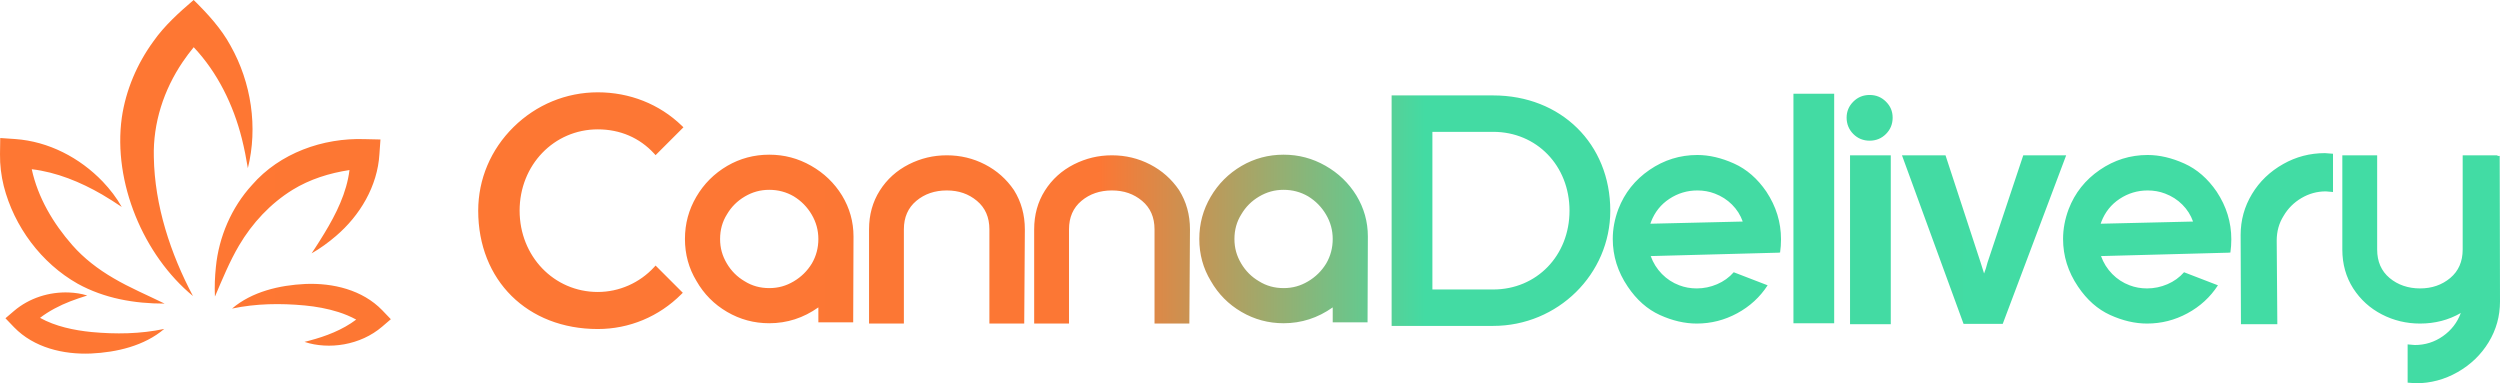 <?xml version="1.0" encoding="UTF-8"?><svg id="Layer_1" xmlns="http://www.w3.org/2000/svg" xmlns:xlink="http://www.w3.org/1999/xlink" viewBox="0 0 4779.92 732.8"><defs><style>.cls-1{fill:url(#linear-gradient);stroke-width:0px;}</style><linearGradient id="linear-gradient" x1="0" y1="366.4" x2="4779.92" y2="366.4" gradientUnits="userSpaceOnUse"><stop offset="0" stop-color="#fe7733"/><stop offset=".44" stop-color="#fc7734"/><stop offset=".57" stop-color="#43dba3"/><stop offset="1" stop-color="#42dca4"/></linearGradient></defs><path class="cls-1" d="M993.49,402.78c0,87.17,65.67,155.46,149.51,155.46,40.69,0,79.96-17.31,107.73-47.5l2.75-2.99,52.01,52.01-2.76,2.76c-42.92,42.92-99.65,66.55-159.74,66.55-134.64,0-228.67-93.05-228.67-226.29,0-60.15,24.01-116.94,67.61-159.91,43.44-42.81,100.64-66.38,161.06-66.38s117.62,22.18,160.88,64.13l2.84,2.76-53.25,53.24-2.75-2.99c-27.87-30.3-65.13-46.31-107.73-46.31-83.84,0-149.51,68.28-149.51,155.46ZM1609.87,373.65c14.67,24.18,22,50.34,22,78.49l-.59,164.11h-66.6v-28.54c-28.54,20.22-59.86,30.32-93.95,30.32-28.94,0-55.8-7.23-80.57-21.7-24.78-14.47-44.3-34.19-58.57-59.16-14.67-24.18-22-50.94-22-80.27s7.23-55.8,21.7-80.57c14.47-24.78,34.19-44.5,59.16-59.16,24.58-14.27,51.33-21.41,80.27-21.41s55.2,7.04,79.98,21.11c24.78,14.07,44.5,33,59.16,56.79ZM1564.68,456.89c0-16.65-4.26-32.21-12.78-46.68-8.52-14.47-19.92-26.06-34.19-34.79-14.27-8.32-29.93-12.49-46.97-12.49s-32.21,4.26-46.68,12.79c-14.47,8.52-25.87,19.92-34.19,34.19-8.72,13.87-13.08,29.53-13.08,46.98s4.26,32.21,12.78,46.68c8.52,14.47,19.92,25.87,34.19,34.19,13.87,8.72,29.53,13.08,46.98,13.08s32.21-4.26,46.68-12.78c14.47-8.52,26.06-19.92,34.79-34.19,8.32-14.27,12.49-29.93,12.49-46.97ZM1883.37,314.48c-22.6-11.69-46.98-17.54-73.14-17.54s-49.55,5.75-72.54,17.24c-23.39,11.89-41.92,28.64-55.6,50.25-13.67,21.6-20.51,46.28-20.51,74.03v180.17h66.6v-180.17c0-22.99,7.93-41.13,23.78-54.41,15.86-13.28,35.28-19.92,58.27-19.92s41.82,6.64,57.68,19.92c15.86,13.28,23.78,31.42,23.78,54.41v180.17h66.6l1.19-180.17c0-27.75-6.94-52.72-20.81-74.92-14.27-21.01-32.7-37.36-55.3-49.06ZM2199.09,314.48c-22.6-11.69-46.98-17.54-73.14-17.54s-49.55,5.75-72.54,17.24c-23.39,11.89-41.92,28.64-55.6,50.25-13.67,21.6-20.51,46.28-20.51,74.03v180.17h66.6v-180.17c0-22.99,7.93-41.13,23.78-54.41,15.86-13.28,35.28-19.92,58.27-19.92s41.82,6.64,57.68,19.92c15.86,13.28,23.78,31.42,23.78,54.41v180.17h66.6l1.19-180.17c0-27.75-6.94-52.72-20.81-74.92-14.27-21.01-32.7-37.36-55.3-49.06ZM2593.3,373.65c14.67,24.18,22,50.34,22,78.49l-.59,164.11h-66.6v-28.54c-28.54,20.22-59.86,30.32-93.95,30.32-28.94,0-55.8-7.23-80.57-21.7-24.78-14.47-44.3-34.19-58.57-59.16-14.67-24.18-22-50.94-22-80.27s7.24-55.8,21.71-80.57c14.47-24.78,34.19-44.5,59.16-59.16,24.58-14.27,51.34-21.41,80.27-21.41s55.2,7.04,79.98,21.11c24.78,14.07,44.5,33,59.16,56.79ZM2548.11,456.89c0-16.65-4.26-32.21-12.79-46.68-8.52-14.47-19.92-26.06-34.19-34.79-14.27-8.32-29.93-12.49-46.98-12.49s-32.21,4.26-46.68,12.79c-14.47,8.52-25.86,19.92-34.19,34.19-8.72,13.87-13.08,29.53-13.08,46.98s4.26,32.21,12.79,46.68c8.52,14.47,19.92,25.87,34.19,34.19,13.87,8.72,29.53,13.08,46.98,13.08s32.21-4.26,46.68-12.78c14.47-8.52,26.06-19.92,34.78-34.19,8.33-14.27,12.49-29.93,12.49-46.97ZM3078.82,402.78c0,121.5-100.44,220.34-223.91,220.34h-194.18V182.44h194.18c129.74,0,223.91,92.67,223.91,220.34ZM2854.92,252.08h-116.22v301.4h116.22c83.2,0,145.94-64.79,145.94-150.7s-62.74-150.7-145.94-150.7ZM3377.28,366.51c18.63,28.15,27.95,58.47,27.95,90.98,0,8.72-.6,17.24-1.79,25.57l-1.19-.59v.59l-246.17,6.54c4.76,13.08,11.89,24.48,21.41,34.19,9.51,9.71,20.61,16.95,33.3,21.7,10.31,3.96,21.4,5.95,33.3,5.95,13.47,0,26.46-2.68,38.95-8.03,12.48-5.35,23.09-12.98,31.81-22.89l64.81,24.97c-14.67,22.6-34.09,40.43-58.27,53.51-24.18,13.08-49.95,19.62-77.3,19.62-22.99,0-46.48-5.45-70.46-16.35-23.98-10.9-44.5-29.04-61.54-54.41-19.03-28.15-28.54-58.47-28.54-90.98,0-19.03,3.57-38.06,10.7-57.08,11.89-30.92,31.71-55.9,59.46-74.92,27.75-19.03,58.27-28.54,91.57-28.54,22.6,0,45.99,5.45,70.17,16.35,24.18,10.9,44.79,28.84,61.84,53.81ZM3332.09,423.6c-4.36-12.29-11.2-23.09-20.51-32.41s-20.32-16.35-33-21.11c-10.31-3.96-21.41-5.95-33.3-5.95-19.42,0-37.26,5.35-53.51,16.05-16.26,10.7-27.95,25.37-35.08,44l-1.19,3.57,176.6-4.16ZM3429,618.03h77.89V179.21h-77.89v438.83ZM3537.21,619.82h77.9v-322.88h-77.9v322.88ZM3574.67,181.58c-12.29,0-22.7,4.26-31.22,12.78-8.52,8.52-12.79,18.73-12.79,30.62s4.26,22.7,12.79,31.22c8.52,8.52,18.93,12.79,31.22,12.79s22.7-4.26,31.22-12.79c8.52-8.52,12.78-18.93,12.78-31.22s-4.26-22.1-12.78-30.62c-8.52-8.52-18.93-12.78-31.22-12.78ZM3868.41,296.94l-68.38,205.14c-.4,1.58-1.39,5.15-2.97,10.7l-3.57,10.11-6.54-20.81-67.2-205.14h-83.24l117.74,322.28h74.92l121.3-322.28h-82.06ZM4238.25,366.51c18.63,28.15,27.95,58.47,27.95,90.98,0,8.72-.6,17.24-1.79,25.57l-1.19-.59v.59l-246.17,6.54c4.76,13.08,11.89,24.48,21.41,34.19,9.51,9.71,20.61,16.95,33.3,21.7,10.31,3.96,21.4,5.95,33.3,5.95,13.47,0,26.46-2.68,38.95-8.03,12.48-5.35,23.09-12.98,31.81-22.89l64.81,24.97c-14.67,22.6-34.09,40.43-58.27,53.51-24.18,13.08-49.95,19.62-77.3,19.62-22.99,0-46.48-5.45-70.46-16.35-23.98-10.9-44.5-29.04-61.54-54.41-19.03-28.15-28.54-58.47-28.54-90.98,0-19.03,3.57-38.06,10.7-57.08,11.89-30.92,31.71-55.9,59.46-74.92,27.75-19.03,58.27-28.54,91.57-28.54,22.6,0,45.99,5.45,70.17,16.35,24.18,10.9,44.79,28.84,61.84,53.81ZM4193.06,423.6c-4.36-12.29-11.2-23.09-20.51-32.41-9.32-9.32-20.32-16.35-33-21.11-10.31-3.96-21.41-5.95-33.3-5.95-19.42,0-37.26,5.35-53.51,16.05-16.26,10.7-27.95,25.37-35.08,44l-1.19,3.57,176.6-4.16ZM4365.48,313.59c-25.37,14.27-45.29,33.4-59.76,57.38-14.47,23.98-21.7,50.05-21.7,78.19l.59,170.65h69.57l-1.19-159.95c0-17.44,4.36-33.1,13.08-46.98,8.33-14.27,19.72-25.67,34.19-34.19,14.47-8.52,30.03-12.79,46.68-12.79,1.98,0,6.54.4,13.68,1.19v-73.14l-15.46-1.19c-28.54,0-55.1,6.94-79.68,20.81ZM4779.32,298.13h-4.16v-1.19h-66.6v180.17c0,22.99-7.93,41.13-23.78,54.41-15.86,13.28-35.08,19.92-57.68,19.92s-42.42-6.64-58.27-19.92c-15.86-13.28-23.78-31.42-23.78-54.41v-180.17h-66.6v180.17c0,27.75,6.94,52.52,20.81,74.33,13.87,21.41,32.11,37.96,54.71,49.65,22.6,11.69,46.98,17.54,73.14,17.54,28.54,0,54.51-6.74,77.89-20.22-6.74,18.24-18.13,33-34.19,44.3-16.05,11.3-33.99,16.95-53.81,16.95-1.98,0-6.54-.4-13.68-1.19v73.14l15.46,1.19c28.54,0,55.3-7.14,80.27-21.41,24.97-14.27,44.7-33.3,59.17-57.08,14.47-23.78,21.7-49.75,21.7-77.9l-.59-278.28ZM349.43,118.26c6.51-9.62,13.51-18.96,20.94-27.99,45.54,48.29,75.87,110.27,92.08,174.93,4.66,18.55,8.35,37.43,11.45,56.35,19.4-78.08,6.67-163.5-32.97-233.94-17.51-32.53-44.13-61.58-70.66-87.61-27.47,23.47-55.94,49.08-76.8,78.85-31.39,42.95-52.89,93.28-60.59,146.09-17.21,123.73,41.45,263.15,136.06,341.06-42.88-80.91-73.31-172.9-74.83-265.87-1.69-64.96,19.04-128.47,55.32-181.88ZM559.24,363.01c33.24-20.42,70.56-32.05,108.97-37.88-.68,5.41-1.57,10.82-2.71,16.24-8.78,42.56-31,82.39-54.38,119.38l-7.55,11.84-7.8,11.82c16.55-9.44,31.97-20.66,46.58-33.2,45.74-38.98,79.49-95.25,83.1-156.67l1.97-27.85s-30.51-.69-30.5-.69c-79.47-2.69-162.1,26.66-215.02,87.64-39.33,42.89-63.56,99.43-69.15,156.94-1.95,18.62-2.68,37.11-1.85,55.7v.11s.08-.02.08-.02l.31-.08c13.52-31.86,28-66.88,45.81-97.09,25.29-42.83,59.99-80.11,102.17-106.19ZM175.07,634.85c-33.19-3.3-69.09-10.71-98.54-27.13,17.21-13.16,37.66-23.75,57.77-31.53,10.36-4.06,21.17-7.56,32.49-11.17-11.34-3.58-23.19-5.33-35.21-5.81-37.48-1.43-75.66,10.52-104.66,35.2,0,0-16.52,14.1-16.52,14.1,0,0,16.52,17.22,16.52,17.22,37.91,39.1,94.41,52.43,147.1,50.2,49.04-2.27,101.98-14.59,140.02-47.03-45.81,9.72-92.86,10.27-138.97,5.96ZM730.79,593.14c-37.91-39.1-94.41-52.43-147.1-50.2-49.05,2.27-101.98,14.59-140.02,47.03,45.81-9.71,92.86-10.27,138.97-5.96,21.67,2.05,43.65,6.05,64.26,12.57,12.05,3.85,23.58,8.61,34.14,14.46-26.11,19.73-58.16,32-89.77,40.26-2.98.74-5.99,1.49-9.04,2.36,11.91,4.06,24.44,6.2,37.18,6.96,12.75.78,25.73-.02,38.61-2.32,26.46-4.8,51.92-15.95,72.76-33.85l16.49-14.13s-16.48-17.18-16.48-17.18ZM138.38,468.85c-36.78-41.83-65.99-91.21-77.67-145.31,47.35,5.6,93.33,24.49,134.65,48.46,12.75,7.47,25,15.36,37.43,23.68-9.85-17.54-22.3-33.62-36.35-48.44-43.77-45.63-103.6-77-167.7-81.42l-28.3-1.93-.43,30.65c-.29,20.77,2.28,41.35,7.17,61.14,19.69,77.53,71.98,147.57,141.33,186.76,50.89,28.15,108.86,38.17,166.17,38.03-32.33-15.93-66.92-30.4-97.67-48.6-29.54-17.18-56.35-37.74-78.63-63.02Z"/></svg>